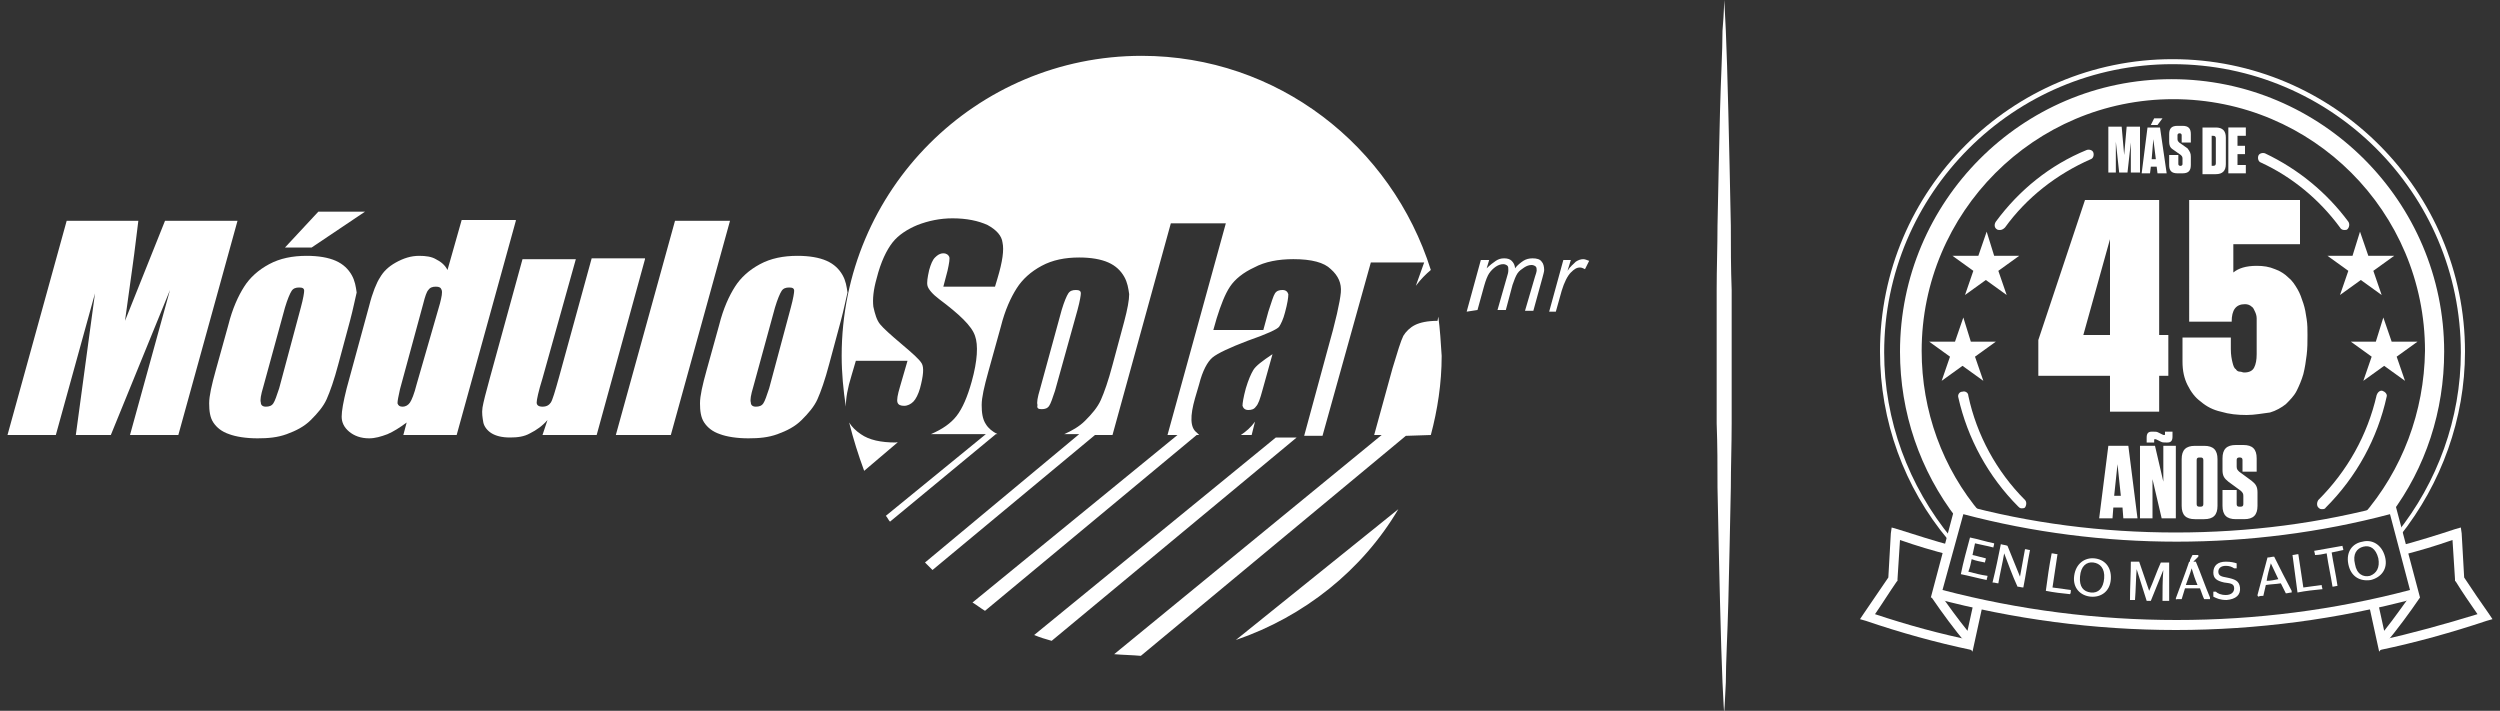 <?xml version="1.0" encoding="utf-8"?>
<!-- Generator: Adobe Illustrator 19.0.0, SVG Export Plug-In . SVG Version: 6.00 Build 0)  -->
<svg version="1.1" id="Capa_1" xmlns="http://www.w3.org/2000/svg" xmlns:xlink="http://www.w3.org/1999/xlink" x="0px" y="0px"
	 viewBox="0 0 300 85.3" style="enable-background:new 0 0 300 85.3;" xml:space="preserve">
<rect x="0" y="0" width="300" height="85.3" fill="#333333" stroke="none"/>
<style type="text/css">
	.st0{fill:#FFFFFF;}
</style>
<g id="XMLID_3_">
	<path id="XMLID_123_" class="st0" d="M206.9,0c0,0,0.1,1.3,0.2,3.7c0.1,2.3,0.2,5.7,0.3,9.7c0.1,4,0.2,8.7,0.3,13.7
		c0,2.5,0,5.1,0.1,7.7c0,2.6,0,5.3,0,8c0,2.7,0,5.3,0,8c0,2.6-0.1,5.2-0.1,7.7c-0.1,5-0.2,9.7-0.3,13.7c-0.1,4-0.3,7.3-0.3,9.7
		c-0.1,2.3-0.2,3.7-0.2,3.7s-0.1-1.3-0.2-3.7c-0.1-2.3-0.2-5.7-0.3-9.7c-0.1-4-0.2-8.7-0.3-13.7c0-2.5,0-5.1-0.1-7.7
		c0-2.6,0-5.3,0-8c0-2.7,0-5.3,0-8c0-2.6,0.1-5.2,0.1-7.7c0.1-5,0.2-9.7,0.3-13.7c0.1-4,0.3-7.3,0.3-9.7C206.9,1.3,206.9,0,206.9,0z
		"/>
	<g id="XMLID_67_">
		<path id="XMLID_122_" class="st0" d="M233.8,64.8c-5.3-6.3-8.2-14.3-8.2-22.6c0-19.4,15.8-35.1,35.1-35.1
			c19.4,0,35.1,15.8,35.1,35.1c0,8-2.8,15.8-7.8,22.1l-0.4-0.3c4.9-6.1,7.7-13.8,7.7-21.7c0-19.1-15.5-34.6-34.6-34.6
			c-19.1,0-34.6,15.5-34.6,34.6c0,8.1,2.9,16,8.1,22.3L233.8,64.8z"/>
		<g id="XMLID_211_">
			<path id="XMLID_212_" class="st0" d="M242.3,30.7l-2.5,1.8l1,2.9l-2.5-1.8l-2.5,1.8l1-2.9l-2.5-1.8h3.1l1-2.9l0.9,2.9H242.3z"/>
		</g>
		<g id="XMLID_208_">
			<path id="XMLID_209_" class="st0" d="M239.5,41l-2.5,1.8l1,2.9l-2.5-1.8l-2.5,1.8l1-2.9l-2.5-1.8h3.1l1-2.9l0.9,2.9H239.5z"/>
		</g>
		<g id="XMLID_205_">
			<path id="XMLID_206_" class="st0" d="M282.3,30.7l0.9-2.9l1,2.9h3.1l-2.5,1.8l1,2.9l-2.5-1.8l-2.5,1.8l1-2.9l-2.5-1.8H282.3z"/>
		</g>
		<g id="XMLID_202_">
			<path id="XMLID_203_" class="st0" d="M285.1,41l0.9-2.9l1,2.9h3.1l-2.5,1.8l1,2.9l-2.5-1.8l-2.5,1.8l1-2.9l-2.5-1.8H285.1z"/>
		</g>
		<g id="XMLID_138_">
			<g id="XMLID_281_">
				<path id="XMLID_293_" class="st0" d="M254.9,18.6l0.3-3.4h1.6v5.5h-1.1v-3.6l-0.4,3.6h-1l-0.4-3.7v3.7h-0.9v-5.5h1.6L254.9,18.6
					z"/>
				<path id="XMLID_289_" class="st0" d="M260,20.8h-1.1l-0.1-0.8h-0.7l-0.1,0.8h-1l0.7-5.5h1.5L260,20.8z M258.5,14.2h1l-0.6,0.8
					h-0.8L258.5,14.2z M258.2,19.1h0.5l-0.3-2.4L258.2,19.1z"/>
				<path id="XMLID_287_" class="st0" d="M262.9,18.8v1c0,0.7-0.3,1-1,1h-0.6c-0.7,0-1-0.3-1-1v-1.2h1.1v1.1c0,0.1,0.1,0.2,0.2,0.2
					h0.1c0.1,0,0.2-0.1,0.2-0.2v-0.7c0-0.2-0.1-0.3-0.2-0.4l-1-0.7c-0.3-0.2-0.4-0.5-0.4-0.9v-0.9c0-0.7,0.3-1,1-1h0.6
					c0.7,0,1,0.3,1,1v1h-1.1v-0.9c0-0.1-0.1-0.2-0.2-0.2h-0.1c-0.1,0-0.2,0.1-0.2,0.2v0.5c0,0.2,0.1,0.3,0.2,0.4l1,0.7
					C262.8,18.2,262.9,18.4,262.9,18.8z"/>
				<path id="XMLID_284_" class="st0" d="M264.3,15.3h1.6c0.8,0,1.2,0.4,1.2,1.2v3.2c0,0.8-0.4,1.2-1.2,1.2h-1.6V15.3z M265.4,19.9
					h0.2c0.2,0,0.3-0.1,0.3-0.3v-3c0-0.2-0.1-0.3-0.3-0.3h-0.2V19.9z"/>
				<path id="XMLID_282_" class="st0" d="M269.5,15.3v1h-1v1.2h0.9v1h-0.9v1.3h1v1h-2.1v-5.5H269.5z"/>
			</g>
		</g>
		<g id="XMLID_113_">
			<g id="XMLID_255_">
				<path id="XMLID_264_" class="st0" d="M256.5,62.2h-1.7l-0.1-1.3h-1.1l-0.1,1.3h-1.6l1.1-8.7h2.4L256.5,62.2z M253.7,59.5h0.8
					l-0.4-3.8L253.7,59.5z"/>
				<path id="XMLID_261_" class="st0" d="M259.6,53.5h1.5v8.7h-1.7l-1.1-4.7l0,4.7h-1.5v-8.7h1.8l1,4.3L259.6,53.5z M258.4,51.8
					c0.3,0,0.4,0,0.6,0.1l0.4,0.2c0.2,0.1,0.2,0.1,0.3,0.1c0.1,0,0.1,0,0.1-0.1v-0.3h0.9v0.6c0,0.5-0.2,0.7-0.6,0.7h-0.2
					c-0.3,0-0.4,0-0.6-0.1l-0.4-0.2c-0.2-0.1-0.2-0.1-0.3-0.1c-0.1,0-0.1,0-0.1,0.1v0.3h-0.9v-0.6c0-0.5,0.2-0.7,0.6-0.7H258.4z"/>
				<path id="XMLID_258_" class="st0" d="M264.5,62.3h-1.1c-1.1,0-1.6-0.5-1.6-1.6v-5.6c0-1.1,0.5-1.6,1.6-1.6h1.1
					c1.1,0,1.6,0.5,1.6,1.6v5.6C266.1,61.8,265.6,62.3,264.5,62.3z M264.1,54.9h-0.2c-0.2,0-0.3,0.1-0.3,0.3v5.3
					c0,0.2,0.1,0.3,0.3,0.3h0.2c0.2,0,0.3-0.1,0.3-0.3v-5.3C264.4,55,264.3,54.9,264.1,54.9z"/>
				<path id="XMLID_256_" class="st0" d="M270.9,59.1v1.6c0,1.1-0.5,1.6-1.6,1.6h-1c-1.1,0-1.6-0.5-1.6-1.6v-1.9h1.7v1.7
					c0,0.2,0.1,0.3,0.3,0.3h0.2c0.2,0,0.3-0.1,0.3-0.3v-1c0-0.3-0.1-0.4-0.3-0.6l-1.5-1.1c-0.5-0.4-0.7-0.7-0.7-1.4v-1.4
					c0-1.1,0.5-1.6,1.6-1.6h0.9c1.1,0,1.6,0.5,1.6,1.6v1.6h-1.7v-1.4c0-0.2-0.1-0.3-0.3-0.3h-0.1c-0.2,0-0.3,0.1-0.3,0.3v0.8
					c0,0.3,0.1,0.4,0.3,0.6l1.5,1.1C270.7,58.1,270.9,58.4,270.9,59.1z"/>
			</g>
		</g>
		<g id="XMLID_108_">
			<path id="XMLID_33_" class="st0" d="M240,27.6c-0.1,0-0.3,0-0.4-0.1c-0.3-0.2-0.3-0.6-0.1-0.9c2.8-3.8,6.5-6.8,10.9-8.6
				c0.3-0.1,0.7,0,0.8,0.3c0.1,0.3,0,0.7-0.3,0.8c-4.1,1.8-7.7,4.6-10.3,8.2C240.4,27.5,240.2,27.6,240,27.6z"/>
			<path id="XMLID_32_" class="st0" d="M281.3,27.6c-0.2,0-0.4-0.1-0.5-0.3c-2.5-3.4-5.8-6.1-9.5-7.8c-0.3-0.1-0.4-0.5-0.3-0.8
				c0.1-0.3,0.5-0.4,0.8-0.3c4,1.9,7.4,4.7,10,8.2c0.2,0.3,0.1,0.7-0.1,0.9C281.6,27.6,281.5,27.6,281.3,27.6z"/>
			<path id="XMLID_31_" class="st0" d="M278.6,61.1c-0.2,0-0.3-0.1-0.4-0.2c-0.2-0.2-0.2-0.6,0-0.9c3.5-3.5,5.9-7.8,7-12.6
				c0.1-0.3,0.4-0.6,0.7-0.5c0.3,0.1,0.6,0.4,0.5,0.7c-1.1,5-3.6,9.6-7.3,13.3C279,61.1,278.8,61.1,278.6,61.1z"/>
			<path id="XMLID_30_" class="st0" d="M242.6,61c-0.2,0-0.3-0.1-0.4-0.2c-3.6-3.6-6.1-8.2-7.2-13.1c-0.1-0.3,0.1-0.7,0.5-0.7
				c0.3-0.1,0.7,0.1,0.7,0.5c1,4.7,3.4,9.1,6.8,12.5c0.2,0.2,0.2,0.6,0,0.9C242.9,61,242.7,61,242.6,61z"/>
		</g>
		<g id="XMLID_69_">
			<g id="XMLID_98_">
				<path id="XMLID_105_" class="st0" d="M261.1,75.6c-9.8,0-19.5-1.3-28.9-3.8l-0.5-0.1l3-11.3l0.5,0.1c8.4,2.3,17.1,3.4,25.9,3.4
					c8.7,0,17.4-1.1,25.8-3.4l0.5-0.1l3,11.3l-0.5,0.1C280.6,74.3,270.8,75.6,261.1,75.6z M233.1,70.8c9.2,2.4,18.6,3.6,28.1,3.6
					c9.5,0,18.9-1.2,28-3.6l-2.4-9.1c-8.3,2.2-17,3.3-25.6,3.3c-8.6,0-17.3-1.1-25.6-3.3L233.1,70.8z"/>
				<g id="XMLID_102_">
					<path id="XMLID_27_" class="st0" d="M236.6,78c-4.3-0.9-8.6-2.1-12.7-3.5l-0.7-0.2l0.4-0.6c1-1.5,2-2.9,3-4.4
						c0.1-1.8,0.2-3.6,0.3-5.3l0.1-0.7l0.7,0.2c2.2,0.7,4.4,1.4,6.6,2l-0.3,1.1c-2-0.5-4-1.1-6-1.8c-0.1,1.6-0.2,3.2-0.3,4.7l0,0.2
						l-0.1,0.1c-0.9,1.3-1.7,2.6-2.6,3.9c3.9,1.3,7.9,2.4,11.9,3.2L236.6,78z"/>
					<path id="XMLID_26_" class="st0" d="M236.7,78.2l-0.7-0.9c-1.5-1.8-2.9-3.7-4.2-5.6l0.9-0.6c1.1,1.6,2.2,3.1,3.4,4.6l0.7-3.2
						l1.1,0.2L236.7,78.2z"/>
				</g>
				<g id="XMLID_99_">
					<path id="XMLID_25_" class="st0" d="M285.6,78l-0.2-1.1c4-0.9,8-2,11.9-3.2c-0.9-1.3-1.8-2.6-2.6-3.9l-0.1-0.1l0-0.2
						c-0.1-1.6-0.2-3.2-0.3-4.7c-2,0.7-4,1.3-6,1.8l-0.3-1.1c2.2-0.6,4.5-1.3,6.6-2l0.7-0.2l0.1,0.7c0.1,1.8,0.2,3.6,0.3,5.3
						c1,1.5,2,3,3,4.4l0.4,0.6l-0.7,0.2C294.2,75.9,289.9,77.1,285.6,78z"/>
					<path id="XMLID_24_" class="st0" d="M285.5,78.2l-1.2-5.5l1.1-0.2l0.7,3.2c1.2-1.5,2.3-3.1,3.4-4.6l0.9,0.6
						c-1.3,1.9-2.7,3.8-4.2,5.6L285.5,78.2z"/>
				</g>
			</g>
			<g id="XMLID_70_">
				<path id="XMLID_96_" class="st0" d="M236.4,64.5c1,0.2,1.9,0.5,2.9,0.7c0,0.2-0.1,0.4-0.1,0.5c-0.7-0.2-1.4-0.3-2.2-0.5
					c-0.1,0.5-0.2,0.9-0.3,1.4c0.5,0.1,1.1,0.3,1.6,0.4c0,0.2-0.1,0.3-0.1,0.5c-0.5-0.1-1.1-0.2-1.6-0.4c-0.1,0.5-0.2,1-0.4,1.5
					c0.8,0.2,1.5,0.4,2.3,0.5c0,0.2-0.1,0.3-0.1,0.5c-1-0.2-2.1-0.5-3.1-0.7C235.6,67.4,236,66,236.4,64.5z"/>
				<path id="XMLID_94_" class="st0" d="M240.1,65.3c0.3,0.1,0.6,0.1,0.8,0.2c0.5,1.2,1,2.5,1.5,3.7c0,0,0,0,0,0
					c0.2-1.1,0.4-2.2,0.6-3.3c0.2,0,0.4,0.1,0.6,0.1c-0.3,1.5-0.5,3-0.8,4.5c-0.2,0-0.5-0.1-0.7-0.1c-0.6-1.3-1.1-2.7-1.6-4
					c0,0,0,0,0,0c-0.2,1.2-0.5,2.4-0.7,3.6c-0.2,0-0.4-0.1-0.7-0.1C239.5,68.3,239.8,66.8,240.1,65.3z"/>
				<path id="XMLID_92_" class="st0" d="M245.5,70.9c0.2-1.5,0.4-3,0.7-4.5c0.2,0,0.5,0.1,0.7,0.1c-0.2,1.3-0.4,2.7-0.6,4
					c0.7,0.1,1.5,0.2,2.2,0.3c0,0.2,0,0.4-0.1,0.5C247.4,71.2,246.5,71.1,245.5,70.9z"/>
				<path id="XMLID_89_" class="st0" d="M248.9,69.1c0.2-1.5,1.3-2.2,2.4-2.1c1.2,0.1,2.1,1,2,2.5c-0.1,1.5-1.2,2.2-2.4,2.1
					C249.7,71.5,248.7,70.6,248.9,69.1z M252.5,69.4c0.1-1.2-0.5-1.8-1.3-1.9c-0.8-0.1-1.5,0.4-1.6,1.7c-0.1,1.2,0.4,1.8,1.3,1.9
					C251.8,71.2,252.4,70.6,252.5,69.4z"/>
				<path id="XMLID_87_" class="st0" d="M255.7,67.4c0.3,0,0.7,0,1,0c0.4,1.2,0.8,2.3,1.2,3.5c0,0,0,0,0,0c0.5-1.1,0.9-2.3,1.4-3.4
					c0.3,0,0.7,0,1,0c0,1.5,0,3,0,4.6c-0.3,0-0.5,0-0.8,0c0-1.2,0-2.5,0.1-3.7c0,0,0,0,0,0c-0.5,1.2-1,2.5-1.5,3.7
					c-0.2,0-0.3,0-0.5,0c-0.4-1.3-0.8-2.5-1.2-3.8c0,0,0,0,0,0c-0.1,1.2-0.1,2.5-0.2,3.7c-0.2,0-0.4,0-0.6,0
					C255.6,70.4,255.7,68.9,255.7,67.4z"/>
				<path id="XMLID_83_" class="st0" d="M261.1,71.8c0.5-1.4,1.1-2.9,1.6-4.4c0.3,0,0.5,0,0.8,0c0.6,1.4,1.1,2.9,1.7,4.3
					c0,0.1,0,0.1,0,0.2c-0.2,0-0.5,0-0.7,0c-0.2-0.4-0.3-0.8-0.5-1.3c-0.6,0-1.2,0-1.8,0c-0.1,0.4-0.3,0.9-0.4,1.3
					c-0.2,0-0.4,0-0.6,0C261.1,72,261.1,71.9,261.1,71.8z M262.3,70.2c0.5,0,1,0,1.4,0c-0.3-0.7-0.5-1.3-0.7-2c0,0,0,0,0,0
					C262.8,68.9,262.5,69.6,262.3,70.2z M262.8,67.2c0.1-0.2,0.2-0.4,0.3-0.6c0.2,0,0.5,0,0.7,0c0,0.1,0,0.1,0,0.2
					c-0.2,0.2-0.4,0.4-0.6,0.6c-0.1,0-0.3,0-0.4,0C262.8,67.3,262.8,67.2,262.8,67.2z"/>
				<path id="XMLID_81_" class="st0" d="M265.6,71.6c0-0.2,0-0.4,0-0.6c0.1,0,0.2,0,0.3,0c0.2,0.2,0.6,0.4,1.2,0.4
					c0.6,0,1-0.3,1-0.8c0-0.6-0.5-0.6-1.2-0.7c-0.9-0.2-1.3-0.5-1.3-1.2c0-0.8,0.5-1.3,1.5-1.3c0.6,0,1,0.1,1.3,0.2
					c0,0.2,0,0.4,0,0.6c-0.1,0-0.2,0-0.3,0c-0.3-0.2-0.6-0.3-1-0.3c-0.6,0-0.9,0.3-0.9,0.7c0,0.5,0.4,0.6,1,0.7
					c1,0.2,1.5,0.4,1.6,1.2c0.1,0.9-0.5,1.4-1.6,1.5C266.4,72,266,71.8,265.6,71.6z"/>
				<path id="XMLID_78_" class="st0" d="M270.9,71.4c0.4-1.5,0.8-3,1.2-4.5c0.3,0,0.5-0.1,0.8-0.1c0.7,1.4,1.4,2.8,2.1,4.1
					c0,0.1,0,0.1,0,0.2c-0.2,0-0.5,0.1-0.7,0.1c-0.2-0.4-0.4-0.8-0.6-1.2c-0.6,0.1-1.2,0.1-1.8,0.2c-0.1,0.4-0.2,0.9-0.3,1.3
					c-0.2,0-0.4,0-0.6,0.1C270.9,71.5,270.9,71.5,270.9,71.4z M272,69.7c0.5,0,0.9-0.1,1.4-0.2c-0.3-0.6-0.6-1.3-0.9-1.9
					c0,0,0,0,0,0C272.3,68.3,272.1,69,272,69.7z"/>
				<path id="XMLID_76_" class="st0" d="M275.7,71.1c-0.2-1.5-0.4-3-0.6-4.5c0.2,0,0.5-0.1,0.7-0.1c0.2,1.3,0.4,2.7,0.6,4
					c0.7-0.1,1.5-0.2,2.2-0.3c0,0.2,0.1,0.4,0.1,0.5C277.7,70.8,276.7,70.9,275.7,71.1z"/>
				<path id="XMLID_74_" class="st0" d="M279.9,70.4c-0.2-1.3-0.5-2.6-0.7-4c-0.5,0.1-0.9,0.2-1.4,0.2c0-0.2-0.1-0.4-0.1-0.5
					c1.2-0.2,2.3-0.4,3.4-0.6c0,0.2,0.1,0.3,0.1,0.5c-0.5,0.1-0.9,0.2-1.4,0.3c0.2,1.3,0.5,2.6,0.7,4
					C280.4,70.3,280.1,70.4,279.9,70.4z"/>
				<path id="XMLID_71_" class="st0" d="M281.8,67.7c-0.3-1.5,0.5-2.5,1.7-2.7c1.1-0.3,2.3,0.3,2.7,1.8c0.4,1.5-0.5,2.5-1.7,2.8
					C283.2,69.8,282.1,69.2,281.8,67.7z M285.4,67c-0.3-1.2-1-1.6-1.8-1.4c-0.8,0.2-1.3,0.9-1,2.1c0.2,1.2,1,1.6,1.8,1.4
					C285.2,68.8,285.6,68.1,285.4,67z"/>
			</g>
		</g>
		<path id="XMLID_9_" class="st0" d="M283.5,61.9l3.2-0.8l0.2,0.6c4.2-5.6,6.4-12.4,6.4-19.5c0-18-14.7-32.7-32.7-32.7
			S228,24.2,228,42.2c0,7.3,2.4,14.3,6.8,20l0.4-1.1l2.5,0.5c-4.6-5.4-7.1-12.3-7.1-19.5c0-16.6,13.5-30.2,30.2-30.2
			s30.2,13.5,30.2,30.2C290.9,49.4,288.3,56.4,283.5,61.9z"/>
		<g id="XMLID_8_">
			<path id="XMLID_46_" class="st0" d="M260.2,40.2v4.9h-1.1v4.3h-5.9v-4.3h-8.6v-4.3l5.6-16.8h8.9v16.2H260.2z M250,40.2h3.2V28.7
				L250,40.2z"/>
			<path id="XMLID_49_" class="st0" d="M269.6,49.8c-1.1,0-2.1-0.1-3.1-0.4c-0.9-0.2-1.7-0.6-2.4-1.2c-0.7-0.5-1.2-1.2-1.6-2
				c-0.4-0.8-0.6-1.7-0.6-2.8v-2.9h5.8v1.4c0,0.7,0.1,1.2,0.2,1.6c0.1,0.4,0.2,0.7,0.4,0.8c0.1,0.2,0.3,0.3,0.5,0.3
				c0.2,0,0.3,0.1,0.5,0.1c0.6,0,1-0.2,1.2-0.6c0.2-0.4,0.3-0.9,0.3-1.6v-3.4c0-0.3,0-0.6,0-0.9c0-0.3-0.1-0.6-0.2-0.8
				c-0.1-0.2-0.2-0.5-0.4-0.6c-0.2-0.2-0.5-0.3-0.8-0.3c-1.1,0-1.6,0.7-1.6,2.1h-5.1V24H276v5.3h-8l0,3.4c0.6-0.5,1.5-0.8,2.8-0.8
				c0.8,0,1.5,0.1,2.2,0.4c0.6,0.2,1.2,0.6,1.6,1c0.5,0.4,0.8,0.9,1.1,1.4c0.3,0.5,0.5,1.1,0.7,1.7c0.2,0.6,0.3,1.2,0.4,1.9
				c0.1,0.6,0.1,1.3,0.1,1.9c0,0.8,0,1.6-0.1,2.4c-0.1,0.8-0.2,1.5-0.4,2.3c-0.2,0.7-0.5,1.4-0.8,2c-0.3,0.6-0.8,1.1-1.3,1.6
				c-0.5,0.4-1.2,0.8-1.9,1C271.5,49.6,270.6,49.8,269.6,49.8z"/>
		</g>
	</g>
	<g id="XMLID_4_">
		<g id="XMLID_7_">
			<g id="XMLID_100_">
				<path id="XMLID_119_" class="st0" d="M28.5,26.5l-7.1,25.7h-5.8l4.8-17.4l-7.1,17.4H9.1l2.3-17l-4.7,17H0.9L8,26.5h8.6
					c-0.2,1.5-0.4,3.4-0.7,5.5L15,38.5l4.8-12H28.5z"/>
				<path id="XMLID_115_" class="st0" d="M42,38.5l-1.4,5.2c-0.5,1.9-1,3.3-1.4,4.2c-0.4,0.9-1.1,1.7-1.9,2.5
					c-0.8,0.8-1.8,1.3-2.9,1.7c-1.1,0.4-2.2,0.5-3.5,0.5c-1.4,0-2.6-0.2-3.4-0.5c-0.9-0.3-1.5-0.8-1.9-1.4c-0.4-0.6-0.5-1.4-0.5-2.3
					c0-0.9,0.3-2.2,0.8-4l1.5-5.4c0.5-2,1.2-3.5,1.9-4.6c0.7-1.1,1.7-2,3-2.7c1.3-0.7,2.8-1,4.5-1c1.4,0,2.6,0.2,3.5,0.6
					c0.9,0.4,1.5,1,1.9,1.7c0.4,0.7,0.5,1.4,0.6,2.1C42.6,35.9,42.4,37,42,38.5z M36.1,36.9c0.3-1.1,0.4-1.8,0.4-2
					c0-0.3-0.2-0.4-0.6-0.4c-0.4,0-0.7,0.1-0.9,0.4c-0.2,0.3-0.5,1-0.8,2l-2.6,9.5c-0.3,1-0.4,1.6-0.3,1.9c0,0.3,0.2,0.5,0.6,0.5
					c0.4,0,0.7-0.1,0.9-0.4c0.2-0.3,0.4-0.9,0.7-1.8L36.1,36.9z M43.8,25.4l-6.4,4.3h-3.2l4-4.3H43.8z"/>
				<path id="XMLID_111_" class="st0" d="M61.9,26.5l-7.1,25.7h-6.4l0.4-1.5c-0.8,0.6-1.6,1.1-2.3,1.4c-0.8,0.3-1.5,0.5-2.2,0.5
					c-1,0-1.8-0.3-2.4-0.8C41.3,51.3,41,50.7,41,50c0-0.7,0.2-1.8,0.6-3.4l2.7-9.9c0.4-1.6,0.9-2.8,1.3-3.4c0.4-0.7,1-1.3,1.9-1.8
					c0.9-0.5,1.8-0.8,2.8-0.8c0.8,0,1.5,0.1,2,0.4c0.6,0.3,1.1,0.7,1.4,1.3l1.7-6H61.9z M52.8,36.4c0.2-0.8,0.3-1.3,0.2-1.6
					c-0.1-0.3-0.3-0.4-0.7-0.4c-0.4,0-0.7,0.1-0.9,0.4c-0.2,0.2-0.4,0.8-0.6,1.6L48,46.7c-0.2,0.9-0.3,1.4-0.3,1.7
					c0.1,0.3,0.3,0.4,0.6,0.4c0.4,0,0.7-0.2,0.9-0.5c0.2-0.3,0.5-1,0.8-2.2L52.8,36.4z"/>
				<path id="XMLID_109_" class="st0" d="M77.4,31.1l-5.8,21.1h-6.5l0.6-1.8c-0.6,0.7-1.3,1.2-2.1,1.6c-0.7,0.4-1.5,0.5-2.4,0.5
					c-1,0-1.7-0.2-2.2-0.5c-0.5-0.3-0.9-0.8-1-1.3c-0.1-0.6-0.2-1.1-0.1-1.8c0.1-0.6,0.4-1.8,0.9-3.6l3.9-14.2h6.4l-4,14.3
					c-0.5,1.6-0.7,2.6-0.7,2.9c0,0.3,0.2,0.5,0.7,0.5c0.5,0,0.8-0.2,1-0.5c0.2-0.3,0.5-1.3,1-3.1l3.9-14.2H77.4z"/>
				<path id="XMLID_106_" class="st0" d="M87.6,26.5l-7.1,25.7h-6.6L81,26.5H87.6z"/>
				<path id="XMLID_101_" class="st0" d="M100.9,38.5l-1.4,5.2c-0.5,1.9-1,3.3-1.4,4.2c-0.4,0.9-1.1,1.7-1.9,2.5
					c-0.8,0.8-1.8,1.3-2.9,1.7c-1.1,0.4-2.2,0.5-3.5,0.5c-1.4,0-2.6-0.2-3.4-0.5c-0.9-0.3-1.5-0.8-1.9-1.4c-0.4-0.6-0.5-1.4-0.5-2.3
					c0-0.9,0.3-2.2,0.8-4l1.5-5.4c0.5-2,1.2-3.5,1.9-4.6c0.7-1.1,1.7-2,3-2.7c1.3-0.7,2.8-1,4.5-1c1.4,0,2.6,0.2,3.5,0.6
					c0.9,0.4,1.5,1,1.9,1.7c0.4,0.7,0.5,1.4,0.6,2.1C101.5,35.9,101.3,37,100.9,38.5z M94.9,36.9c0.3-1.1,0.4-1.8,0.4-2
					c0-0.3-0.2-0.4-0.6-0.4c-0.4,0-0.7,0.1-0.9,0.4c-0.2,0.3-0.5,1-0.8,2l-2.6,9.5c-0.3,1-0.4,1.6-0.3,1.9c0,0.3,0.2,0.5,0.6,0.5
					c0.4,0,0.7-0.1,0.9-0.4c0.2-0.3,0.4-0.9,0.7-1.8L94.9,36.9z"/>
			</g>
			<g id="XMLID_90_">
				<path id="XMLID_95_" class="st0" d="M176,37.4l1.7-6.2h1l-0.3,1c0.4-0.4,0.8-0.7,1.1-0.9c0.3-0.2,0.6-0.3,1-0.3
					c0.4,0,0.7,0.1,0.9,0.3c0.2,0.2,0.4,0.5,0.4,0.9c0.3-0.4,0.7-0.7,1-0.9c0.3-0.2,0.7-0.3,1.1-0.3c0.5,0,0.9,0.1,1.1,0.4
					c0.2,0.2,0.3,0.6,0.3,1c0,0.2-0.1,0.5-0.2,0.9l-1.1,4l-1,0l1.2-4.1c0.1-0.3,0.2-0.6,0.2-0.7c0-0.2,0-0.4-0.1-0.5
					c-0.1-0.1-0.3-0.2-0.5-0.2c-0.3,0-0.6,0.1-0.9,0.3c-0.3,0.2-0.6,0.4-0.8,0.7c-0.2,0.3-0.4,0.8-0.6,1.4l-0.8,3l-1,0l1.2-4.2
					c0.1-0.3,0.1-0.5,0.1-0.6c0-0.2,0-0.4-0.1-0.5c-0.1-0.1-0.3-0.2-0.5-0.2c-0.3,0-0.6,0.1-0.9,0.3c-0.3,0.2-0.6,0.5-0.8,0.8
					c-0.2,0.3-0.4,0.8-0.6,1.5l-0.8,2.9L176,37.4z"/>
				<path id="XMLID_91_" class="st0" d="M185.9,37.4l1.7-6.2l0.9,0l-0.4,1.3c0.3-0.5,0.7-0.8,1-1.1c0.3-0.2,0.6-0.3,0.9-0.3
					c0.2,0,0.4,0.1,0.7,0.2l-0.5,1c-0.2-0.1-0.4-0.2-0.6-0.2c-0.4,0-0.7,0.2-1.1,0.6c-0.4,0.4-0.8,1.2-1.1,2.2l-0.7,2.5H185.9z"/>
			</g>
			<path id="XMLID_72_" class="st0" d="M125,49.1c0.4,0,0.7-0.1,0.9-0.4c0.2-0.3,0.4-0.9,0.7-1.8l2.7-9.7c0.3-1.1,0.4-1.8,0.4-2
				c0-0.3-0.2-0.4-0.6-0.4c-0.4,0-0.7,0.1-0.9,0.4c-0.2,0.3-0.5,1-0.8,2l-2.6,9.5c-0.3,1-0.4,1.6-0.3,1.9
				C124.4,49,124.6,49.1,125,49.1z M143.9,52.2c-0.1-0.1-0.2-0.2-0.3-0.3c-0.8-0.6-0.8-2-0.2-4.1l0.5-1.7c0.4-1.6,1-2.7,1.6-3.2
				s2.1-1.2,4.2-2c2.3-0.8,3.6-1.4,3.8-1.7c0.2-0.3,0.5-0.9,0.7-1.7c0.3-1.1,0.4-1.8,0.4-2.2c-0.1-0.3-0.3-0.5-0.7-0.5
				c-0.4,0-0.7,0.1-0.9,0.4c-0.2,0.3-0.4,1-0.8,2.2l-0.6,2.2h-6l0.4-1.4c0.5-1.6,1-2.9,1.6-3.8c0.6-0.9,1.6-1.7,2.9-2.3
				c1.3-0.7,2.9-1,4.7-1c2.2,0,3.7,0.4,4.5,1.2c0.9,0.8,1.3,1.7,1.2,2.8c-0.1,1.1-0.6,3.4-1.6,6.9l-2.8,10.3h2.2l5.8-20.8h6.4
				l-1,2.8c0.6-0.8,1.2-1.4,1.8-1.9C167,17.5,153.3,6.7,137,6.7c-19.9,0-36,16.1-36,36c0,2.1,0.2,4.1,0.5,6.1c0-1,0.2-2.2,0.7-3.8
				l0.5-1.7h6.2l-0.9,3.1c-0.3,1-0.4,1.6-0.3,1.9c0.1,0.3,0.4,0.4,0.8,0.4c0.4,0,0.8-0.2,1.1-0.5c0.3-0.3,0.6-0.9,0.8-1.6
				c0.4-1.5,0.5-2.5,0.2-3c-0.3-0.5-1.1-1.2-2.4-2.3c-1.3-1.1-2.2-1.9-2.6-2.4c-0.4-0.5-0.6-1.2-0.8-2.1c-0.1-0.9,0-2,0.4-3.4
				c0.5-2,1.2-3.4,1.9-4.3c0.7-0.9,1.8-1.6,3-2.1c1.3-0.5,2.7-0.8,4.2-0.8c1.7,0,3.1,0.3,4.2,0.8c1.1,0.6,1.7,1.3,1.8,2.1
				c0.2,0.9,0,2.3-0.6,4.3l-0.3,1h-6.2l0.5-1.9c0.2-0.9,0.3-1.5,0.2-1.7c-0.1-0.2-0.3-0.4-0.7-0.4c-0.4,0-0.7,0.2-1,0.5
				c-0.3,0.3-0.5,0.8-0.7,1.5c-0.2,0.9-0.3,1.5-0.2,1.9c0.1,0.4,0.6,1,1.4,1.6c2.4,1.8,3.9,3.2,4.3,4.4c0.4,1.1,0.3,3-0.4,5.5
				c-0.5,1.8-1.1,3.2-1.8,4.1c-0.7,0.9-1.7,1.6-3.1,2.2c0,0,0,0-0.1,0h6.7l-12,9.8c0.2,0.2,0.3,0.5,0.5,0.7l12.7-10.5h0.2
				c-0.6-0.3-1.1-0.7-1.4-1.2c-0.4-0.6-0.5-1.4-0.5-2.3c0-0.9,0.3-2.2,0.8-4l1.5-5.4c0.5-2,1.2-3.5,1.9-4.6c0.7-1.1,1.7-2,3-2.7
				c1.3-0.7,2.8-1,4.5-1c1.4,0,2.6,0.2,3.5,0.6c0.9,0.4,1.5,1,1.9,1.7c0.4,0.7,0.5,1.4,0.6,2.1c0,0.7-0.2,1.8-0.6,3.3l-1.4,5.2
				c-0.5,1.9-1,3.3-1.4,4.2c-0.4,0.9-1.1,1.7-1.9,2.5c-0.7,0.7-1.6,1.2-2.5,1.6h1.8L111,67.5c0.3,0.3,0.6,0.6,0.9,0.9l19.5-16.2h2.1
				l7-25.4h6.6l-7,25.4h1.2l-24.6,20.1c0.5,0.3,1,0.7,1.5,1l25.4-21.1H143.9z M107.5,53.1c-1.8,0-3.2-0.3-4.2-1
				c-0.6-0.4-1.1-0.9-1.4-1.4c0.5,2,1.1,3.9,1.8,5.8l4-3.4C107.7,53,107.6,53.1,107.5,53.1z M148.9,52.2h1.3l0.4-1.6
				C150.1,51.3,149.5,51.8,148.9,52.2z M172.6,38l-0.1,0.5c-1.2,0-2.1,0.2-2.7,0.5c-0.6,0.3-1.1,0.8-1.4,1.3
				c-0.3,0.6-0.7,1.9-1.3,3.9l-2.2,8h0.9l-32.1,26.3c1.1,0.1,2.1,0.1,3.2,0.2l31.8-26.4l3-0.1c0.8-3,1.3-6.2,1.3-9.5
				C172.9,41.1,172.8,39.5,172.6,38z M167.8,61.1l-19.5,15.7C156.5,74,163.5,68.4,167.8,61.1z M151.5,46.8l1.2-4.3
				c-1.2,0.8-2,1.4-2.3,1.9c-0.3,0.5-0.6,1.2-0.9,2.2c-0.3,1.1-0.4,1.8-0.4,2.1c0.1,0.3,0.3,0.5,0.7,0.5c0.4,0,0.7-0.1,0.9-0.4
				C151,48.5,151.2,47.9,151.5,46.8z M153.1,52.5l-29,23.7c0.7,0.3,1.4,0.5,2.1,0.7l29.4-24.4H153.1z"/>
		</g>
	</g>
</g>
</svg>
